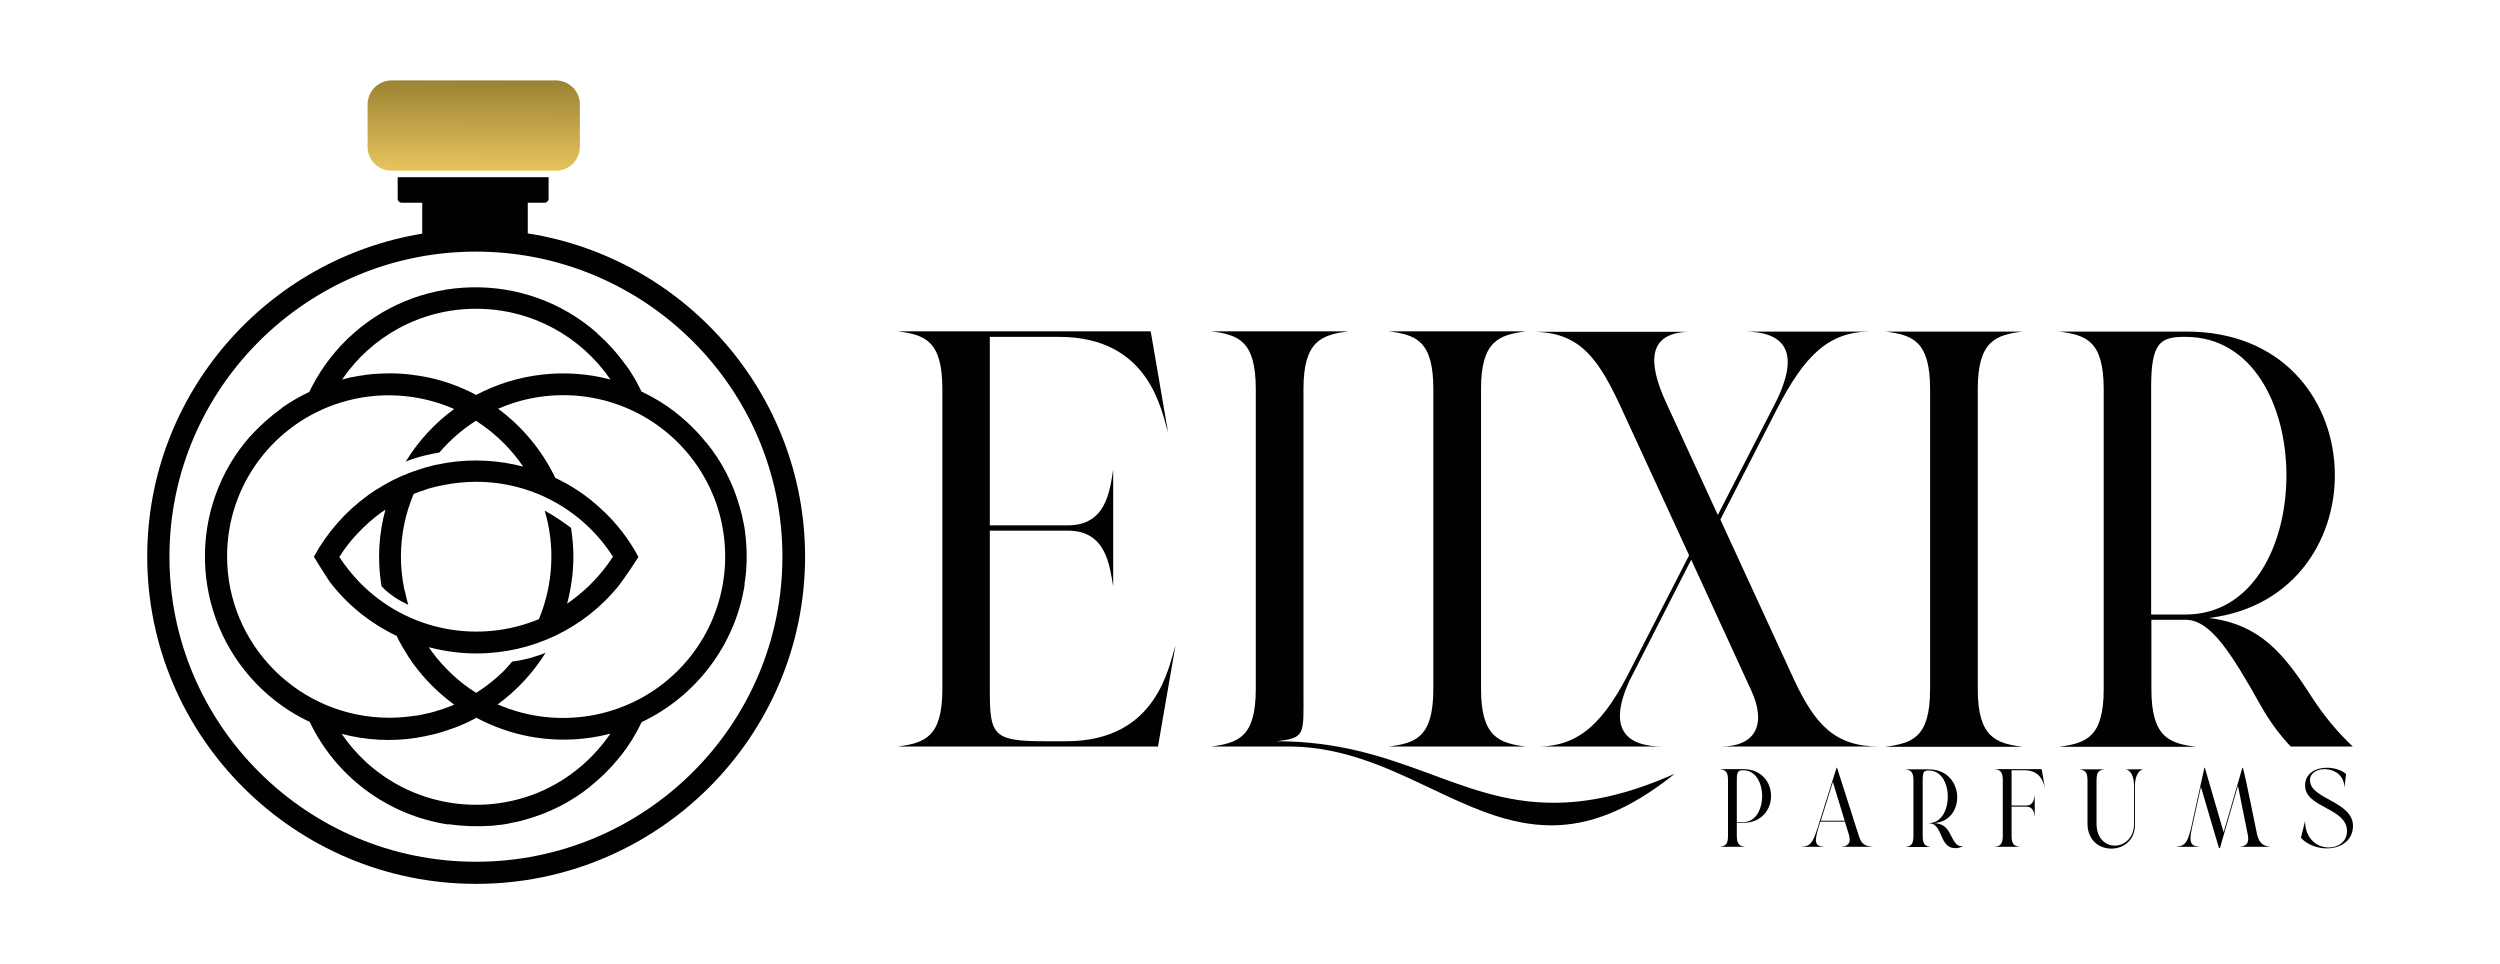 <svg width="210" height="81" viewBox="0 0 210 81" fill="none" xmlns="http://www.w3.org/2000/svg">
<path d="M21.583 57.484C22.906 58.839 24.403 59.884 26.017 60.639C28.175 65.168 32.472 68.458 37.625 69.252C37.645 69.252 37.645 69.252 37.645 69.232C38.85 69.406 40.056 69.445 41.242 69.368C41.242 69.368 41.242 69.368 41.222 69.368C41.3 69.368 41.397 69.348 41.475 69.348C41.514 69.348 41.553 69.348 41.611 69.329C41.786 69.31 41.981 69.29 42.156 69.271C42.194 69.271 42.253 69.252 42.292 69.252C42.467 69.232 42.642 69.194 42.817 69.155C42.875 69.135 42.933 69.135 42.992 69.116C43.147 69.077 43.322 69.058 43.478 69.019C43.575 69 43.692 68.961 43.789 68.942C43.906 68.903 44.022 68.884 44.139 68.845C46.103 68.303 47.969 67.374 49.622 66.039V66.019C50.575 65.264 51.411 64.413 52.15 63.465V63.484C52.85 62.594 53.433 61.645 53.9 60.658C58.431 58.51 61.756 54.213 62.553 49.103C62.553 49.103 62.553 49.084 62.533 49.084C62.728 47.903 62.767 46.684 62.669 45.503C62.669 45.426 62.65 45.348 62.65 45.252C62.65 45.213 62.65 45.155 62.631 45.116C62.611 44.942 62.592 44.748 62.572 44.574C62.572 44.535 62.553 44.477 62.553 44.439C62.533 44.264 62.495 44.09 62.456 43.916C62.456 43.858 62.436 43.8 62.417 43.742C62.378 43.568 62.358 43.413 62.319 43.258C62.3 43.161 62.261 43.065 62.242 42.968C62.203 42.852 62.183 42.736 62.145 42.619C61.6 40.664 60.667 38.806 59.325 37.161H59.306C58.547 36.213 57.692 35.381 56.739 34.645C56.739 34.645 56.739 34.645 56.758 34.645C55.864 33.948 54.892 33.368 53.881 32.884C53.511 32.11 53.083 31.355 52.558 30.639H52.539C51.839 29.652 51.022 28.761 50.128 27.968H50.147C44.158 22.703 35 22.839 29.167 28.49C27.806 29.806 26.756 31.316 25.978 32.923C25.2 33.29 24.422 33.736 23.703 34.239V34.258C22.731 34.955 21.817 35.768 21.02 36.658V36.639C15.789 42.561 15.925 51.677 21.583 57.484ZM45.928 66.252C45.772 66.329 45.617 66.406 45.461 66.465C45.422 66.484 45.364 66.503 45.325 66.523C45.208 66.581 45.072 66.639 44.956 66.677C40.27 68.497 34.728 67.645 30.761 64.026C29.964 63.29 29.283 62.497 28.7 61.645C30.761 62.187 32.9 62.303 35 61.974C35.02 61.974 35.058 61.974 35.078 61.955C35.292 61.916 35.506 61.877 35.719 61.839C35.778 61.819 35.836 61.819 35.875 61.8C36.05 61.761 36.245 61.723 36.419 61.684C36.497 61.664 36.575 61.645 36.653 61.626C36.808 61.587 36.964 61.529 37.12 61.49C37.217 61.452 37.314 61.432 37.411 61.394C37.547 61.355 37.683 61.316 37.819 61.258C37.936 61.219 38.033 61.181 38.15 61.142C38.267 61.103 38.383 61.045 38.52 61.007C38.636 60.948 38.753 60.91 38.87 60.852C38.967 60.813 39.083 60.755 39.181 60.716C39.317 60.658 39.453 60.6 39.569 60.523C39.667 60.484 39.745 60.426 39.842 60.387C39.9 60.348 39.958 60.329 40.017 60.29C42.194 61.452 44.683 62.129 47.328 62.129C48.689 62.129 50.011 61.955 51.275 61.626C49.914 63.6 48.086 65.207 45.928 66.252ZM59.558 40.839C59.636 40.994 59.714 41.148 59.772 41.303C59.792 41.342 59.811 41.4 59.831 41.439C59.889 41.555 59.928 41.69 59.986 41.806C61.814 46.471 60.958 51.987 57.322 55.935C53.278 60.31 46.997 61.432 41.806 59.168C43.419 57.987 44.781 56.516 45.831 54.832C45.267 55.065 44.217 55.432 43.031 55.568C42.758 55.877 42.486 56.206 42.175 56.497C41.669 56.981 41.125 57.426 40.581 57.813C40.406 57.929 40.231 58.045 40.056 58.161C40.036 58.181 40.017 58.181 39.997 58.2C39.317 57.774 38.675 57.29 38.072 56.729C37.372 56.09 36.77 55.413 36.245 54.697C36.245 54.677 36.225 54.677 36.225 54.658C36.147 54.561 36.089 54.465 36.031 54.368C37.294 54.697 38.636 54.89 39.997 54.89C44.8 54.89 49.078 52.723 51.897 49.297C51.936 49.258 52.753 48.174 53.628 46.781C52.831 45.29 51.781 43.916 50.458 42.716C49.292 41.632 48.008 40.781 46.647 40.142C45.539 37.839 43.886 35.845 41.844 34.336C43.517 33.6 45.364 33.194 47.308 33.194C52.694 33.194 57.361 36.31 59.558 40.839ZM32.025 49.103C32.025 49.142 32.044 49.2 32.044 49.239C32.706 49.955 33.581 50.477 34.3 50.806C34.281 50.768 34.281 50.729 34.261 50.69C34.222 50.535 34.183 50.4 34.145 50.245C34.125 50.187 34.125 50.129 34.106 50.071C34.067 49.897 34.028 49.703 33.969 49.529C33.969 49.51 33.969 49.471 33.95 49.452C33.775 48.581 33.678 47.671 33.678 46.742C33.678 44.884 34.067 43.103 34.747 41.497C34.767 41.497 34.806 41.477 34.825 41.458C34.922 41.419 35.039 41.381 35.136 41.342C35.233 41.303 35.331 41.264 35.428 41.245C35.544 41.206 35.681 41.168 35.797 41.11C35.875 41.09 35.953 41.052 36.031 41.032C36.167 40.994 36.322 40.955 36.478 40.916C36.536 40.897 36.594 40.877 36.653 40.877C36.828 40.839 37.022 40.781 37.197 40.761C37.217 40.761 37.256 40.742 37.275 40.742C38.15 40.568 39.064 40.471 39.997 40.471C44.839 40.471 49.078 42.987 51.489 46.761C50.925 47.632 50.264 48.445 49.486 49.2C48.903 49.761 48.281 50.264 47.639 50.71C47.969 49.452 48.164 48.116 48.164 46.742C48.164 45.929 48.086 45.116 47.969 44.342C47.581 44.052 46.686 43.394 45.753 42.89C46.647 45.871 46.472 49.103 45.267 52.007C40.25 54.097 34.261 53.052 30.236 48.948C29.75 48.445 29.303 47.903 28.895 47.361C28.778 47.187 28.661 47.013 28.544 46.839C28.525 46.819 28.525 46.8 28.506 46.781C28.933 46.103 29.419 45.465 29.983 44.864C30.625 44.187 31.306 43.568 32.025 43.045C32.025 43.045 32.044 43.026 32.064 43.026C32.161 42.948 32.278 42.89 32.375 42.813C31.811 44.864 31.695 47.013 32.025 49.103ZM39.997 25.936C44.683 25.936 48.825 28.297 51.275 31.877C47.522 30.89 43.478 31.335 39.997 33.174C38.5 32.381 36.847 31.8 35.097 31.548H35.078C33.892 31.355 32.686 31.316 31.5 31.413C31.461 31.413 31.422 31.413 31.383 31.413C31.325 31.413 31.247 31.432 31.189 31.432C31.033 31.452 30.858 31.471 30.703 31.49C30.664 31.49 30.645 31.49 30.606 31.51C30.314 31.548 30.042 31.587 29.75 31.645C29.614 31.665 29.478 31.703 29.342 31.723C29.264 31.742 29.186 31.761 29.128 31.781C28.992 31.819 28.875 31.839 28.739 31.877C31.169 28.297 35.292 25.936 39.997 25.936ZM28.622 33.813C31.753 32.845 35.136 33.039 38.15 34.355C37.353 34.935 36.614 35.594 35.914 36.348C35.214 37.103 34.611 37.916 34.086 38.768C35.194 38.323 36.322 38.11 36.906 38.013C37.8 36.968 38.831 36.077 39.978 35.342C40.853 35.903 41.669 36.561 42.428 37.336C42.992 37.916 43.497 38.535 43.944 39.194C41.864 38.652 39.706 38.535 37.606 38.864C37.372 38.903 37.12 38.942 36.886 39C36.847 39 36.789 39.019 36.75 39.019C36.556 39.058 36.361 39.097 36.186 39.155C36.108 39.174 36.031 39.194 35.953 39.213C35.797 39.252 35.642 39.29 35.486 39.348C35.389 39.387 35.292 39.407 35.194 39.445C35.058 39.484 34.922 39.542 34.786 39.581C34.669 39.619 34.572 39.658 34.456 39.697C34.339 39.736 34.203 39.794 34.086 39.852C33.969 39.89 33.853 39.948 33.736 39.987C33.62 40.045 33.522 40.084 33.406 40.142C33.289 40.2 33.153 40.258 33.036 40.316C32.939 40.374 32.842 40.413 32.745 40.471C32.608 40.548 32.492 40.606 32.356 40.684C32.278 40.723 32.181 40.781 32.103 40.839C31.967 40.916 31.811 41.013 31.675 41.09C31.617 41.129 31.539 41.168 31.481 41.206C31.325 41.323 31.15 41.439 30.994 41.535C30.956 41.555 30.917 41.594 30.897 41.613C29.031 42.968 27.475 44.729 26.367 46.761C26.911 47.671 27.533 48.619 27.669 48.832C29.147 50.787 31.092 52.355 33.328 53.419C33.367 53.497 33.406 53.594 33.444 53.671C33.483 53.768 33.542 53.864 33.6 53.961C33.678 54.097 33.736 54.232 33.814 54.348C33.872 54.426 33.911 54.523 33.969 54.6C34.047 54.736 34.145 54.89 34.222 55.026C34.261 55.084 34.3 55.161 34.339 55.219C34.456 55.374 34.572 55.548 34.669 55.703C34.689 55.742 34.728 55.781 34.747 55.8C35.7 57.097 36.847 58.239 38.15 59.187C38.131 59.187 38.111 59.206 38.111 59.206C37.995 59.245 37.897 59.303 37.781 59.342C37.683 59.381 37.586 59.419 37.469 59.458C37.372 59.497 37.275 59.535 37.197 59.555C37.081 59.594 36.964 59.632 36.828 59.671C36.75 59.69 36.672 59.71 36.594 59.748C36.458 59.787 36.303 59.826 36.167 59.864C36.108 59.884 36.05 59.903 35.992 59.903C35.817 59.942 35.661 59.981 35.486 60.019C35.447 60.019 35.408 60.039 35.389 60.039C35.194 60.077 34.981 60.116 34.786 60.136C34.786 60.136 34.786 60.136 34.767 60.136C34.086 60.232 33.406 60.29 32.706 60.29C25.181 60.29 19.075 54.213 19.075 46.723C19.075 40.664 23.081 35.516 28.622 33.813Z" fill="#010101"/>
<path d="M32.9 14.342H46.686C47.814 14.342 48.709 13.432 48.709 12.329V8.768C48.709 7.645 47.795 6.755 46.686 6.755H32.9C31.772 6.755 30.878 7.665 30.878 8.768V12.329C30.878 13.452 31.772 14.342 32.9 14.342Z" fill="url(#paint0_linear_4_332)"/>
<path d="M44.333 19.606V17.032H45.733C45.928 17.032 46.083 16.877 46.083 16.684V14.884H33.406V16.684C33.406 16.877 33.561 17.032 33.756 17.032H35.467V19.626C22.381 21.774 12.367 33.116 12.367 46.742C12.367 61.897 24.753 74.245 39.997 74.245C55.222 74.245 67.628 61.916 67.628 46.742C67.608 33.058 57.497 21.677 44.333 19.606ZM39.978 72.387C25.783 72.387 14.233 60.89 14.233 46.761C14.233 32.632 25.783 21.136 39.978 21.136C54.172 21.136 65.722 32.632 65.722 46.761C65.722 60.89 54.192 72.387 39.978 72.387Z" fill="#010101"/>
<path d="M89.561 62.264H87.753C83.456 62.264 83.145 61.761 83.145 58.084V44.574H89.697C92.906 44.574 93.197 47.458 93.508 49.258V39.445C93.217 41.284 92.906 44.129 89.697 44.129H83.145V28.297H88.959C96.659 28.297 97.572 34.664 98.117 36.31L96.659 27.832H75.406C77.661 28.122 79.159 28.587 79.159 32.671V57.871C79.159 61.955 77.661 62.4 75.406 62.71H97.281V62.652L98.739 54.232C98.175 55.897 97.261 62.264 89.561 62.264Z" fill="#010101"/>
<path d="M107.236 62.264C109.686 61.974 109.492 61.722 109.492 58.084V32.671C109.492 28.587 111.047 28.142 113.245 27.832H101.733C103.989 28.122 105.486 28.587 105.486 32.671V57.871C105.486 61.955 103.989 62.4 101.733 62.71H108.539C117.095 62.864 122.947 69.329 130.317 69.329C133.37 69.329 136.714 68.187 140.681 64.993C136.636 66.793 133.37 67.432 130.511 67.432C122.442 67.452 117.542 62.264 107.236 62.264Z" fill="#010101"/>
<path d="M116.647 62.71H128.159C125.961 62.419 124.406 61.955 124.406 57.871V32.671C124.406 28.587 125.961 28.142 128.159 27.832H116.647C118.903 28.122 120.4 28.587 120.4 32.671V57.871C120.4 61.974 118.884 62.419 116.647 62.71Z" fill="#010101"/>
<path d="M150.675 57.039L144.511 43.645L149.275 34.335C151.57 29.903 153.572 27.852 157.131 27.852H146.514C149.761 27.852 151.414 29.4 149.061 33.987L144.297 43.258L139.942 33.794C138.386 30.406 138.386 27.871 142.042 27.871C137.686 27.871 133.039 27.871 128.684 27.871C132.689 27.871 134.245 30.019 136.286 34.49L141.886 46.645L137.084 56.013C134.809 60.581 132.747 62.71 129.15 62.71H139.709C136.656 62.71 135.003 61.316 136.85 57.232L142.061 47.013L147.117 58.026C148.322 60.658 147.661 62.71 144.511 62.71C148.867 62.71 153.514 62.71 157.87 62.71C154.117 62.71 152.464 60.871 150.675 57.039Z" fill="#010101"/>
<path d="M169.886 27.852H158.375C160.631 28.142 162.128 28.606 162.128 32.69V57.89C162.128 61.974 160.631 62.419 158.375 62.729H169.886C167.689 62.439 166.133 61.974 166.133 57.89V32.671C166.133 28.587 167.689 28.142 169.886 27.852Z" fill="#010101"/>
<path d="M194.211 58.587C191.858 54.91 189.856 52.452 185.558 51.91C200.278 50.11 199.617 27.794 183.614 27.852H172.958C175.214 28.142 176.711 28.606 176.711 32.69V57.89C176.711 61.955 175.214 62.419 172.978 62.729H184.45C182.253 62.439 180.717 61.974 180.717 57.89V52.065H183.614C185.675 52.065 187.425 54.852 189.914 59.284C190.653 60.6 191.489 61.722 192.422 62.71H197.634C196.428 61.568 195.261 60.213 194.211 58.587ZM180.697 51.6V32.477C180.697 28.8 181.456 28.297 183.497 28.297H183.595C194.911 28.297 194.853 51.619 183.595 51.619H180.697V51.6Z" fill="#010101"/>
<path d="M146.592 71.129H144.453C144.881 71.071 145.153 70.993 145.153 70.219V65.516C145.153 64.761 144.881 64.665 144.453 64.606H146.436C149.548 64.606 149.548 69.116 146.436 69.116H145.892V70.2C145.892 70.993 146.184 71.071 146.592 71.129ZM145.892 69.058H146.436C148.536 69.058 148.556 64.703 146.436 64.703H146.417C146.028 64.703 145.892 64.8 145.892 65.477V69.058Z" fill="#010101"/>
<path d="M153.281 71.129H151.297C152.056 71.071 152.25 70.897 152.697 69.484L154.272 64.49H154.311L156.12 70.142C156.372 70.955 156.625 71.052 157.345 71.129H154.681C155.303 71.071 155.497 70.761 155.303 70.103L154.972 69.019H152.911L152.736 69.581C152.289 71.032 152.658 71.071 153.281 71.129ZM152.95 68.942H154.953L153.961 65.69L152.95 68.942Z" fill="#010101"/>
<path d="M164.267 71.245C163.801 71.245 163.412 71.071 163.062 70.181C162.712 69.329 162.42 69.155 162.031 69.155V69.135C164.131 69.135 164.151 64.723 162.031 64.723H162.012C161.623 64.723 161.506 64.819 161.506 65.497V70.239C161.506 70.993 161.778 71.09 162.206 71.148H160.028C160.456 71.09 160.728 71.013 160.728 70.239V65.535C160.728 64.781 160.456 64.684 160.028 64.626H162.012C165.084 64.626 165.162 68.981 162.459 69.135C163.198 69.194 163.528 69.465 163.859 70.142C164.17 70.781 164.403 71.071 164.714 71.071C164.773 71.071 164.851 71.071 164.928 71.032C164.753 71.168 164.501 71.245 164.267 71.245Z" fill="#010101"/>
<path d="M169.673 71.129H167.534C167.961 71.071 168.234 70.993 168.234 70.219V65.516C168.234 64.761 167.961 64.665 167.534 64.606H171.5L171.773 66.194C171.675 65.884 171.5 64.703 170.061 64.703H168.973V67.665H170.198C170.8 67.665 170.859 67.142 170.917 66.793V68.632C170.878 68.303 170.82 67.761 170.198 67.761H168.973V70.239C168.973 70.993 169.264 71.071 169.673 71.129Z" fill="#010101"/>
<path d="M177.353 71.284C176.342 71.284 175.35 70.587 175.35 69.194V65.535C175.35 64.781 175.078 64.684 174.65 64.626H176.809C176.381 64.684 176.109 64.761 176.109 65.535V69.194C176.109 70.432 176.867 71.032 177.645 71.032C178.442 71.032 179.259 70.394 179.259 69.194V66C179.259 65.245 178.986 64.684 178.559 64.626H180.037C179.628 64.684 179.336 65.226 179.336 66V69.194C179.375 70.587 178.364 71.284 177.353 71.284Z" fill="#010101"/>
<path d="M187.989 66L186.473 71.245H186.395L184.878 66.097L184.12 69.561C183.789 71.052 184.197 71.071 184.839 71.129C184.178 71.129 183.4 71.129 182.72 71.129C183.478 71.071 183.731 70.916 184.061 69.503L185.17 64.49H185.209L186.784 69.91L188.359 64.49H188.398C188.611 65.148 189.545 69.91 189.603 70.142C189.797 70.858 190.128 71.071 190.731 71.129C189.836 71.129 189.02 71.129 188.125 71.129C188.689 71.09 188.942 70.8 188.825 70.181L187.989 66Z" fill="#010101"/>
<path d="M195.456 71.264C194.678 71.264 193.823 70.974 193.278 70.374L193.628 68.961C193.628 70.49 194.659 71.187 195.612 71.187C196.409 71.187 197.148 70.703 197.148 69.813C197.148 67.839 193.628 67.877 193.628 65.981C193.628 64.936 194.542 64.49 195.456 64.49C196.078 64.49 196.681 64.684 197.07 65.013L196.934 66.194C196.934 65.09 196.039 64.606 195.262 64.606C194.62 64.606 194.037 64.936 194.037 65.535C194.037 67.142 197.653 67.297 197.653 69.387C197.634 70.645 196.584 71.264 195.456 71.264Z" fill="#010101"/>
<defs>
<linearGradient id="paint0_linear_4_332" x1="39.83" y1="5.951" x2="39.681" y2="26.357" gradientUnits="userSpaceOnUse">
<stop stop-color="#937B2E"/>
<stop offset="0.517" stop-color="#FDD76B"/>
<stop offset="1" stop-color="#937B2E"/>
</linearGradient>
</defs>
</svg>

